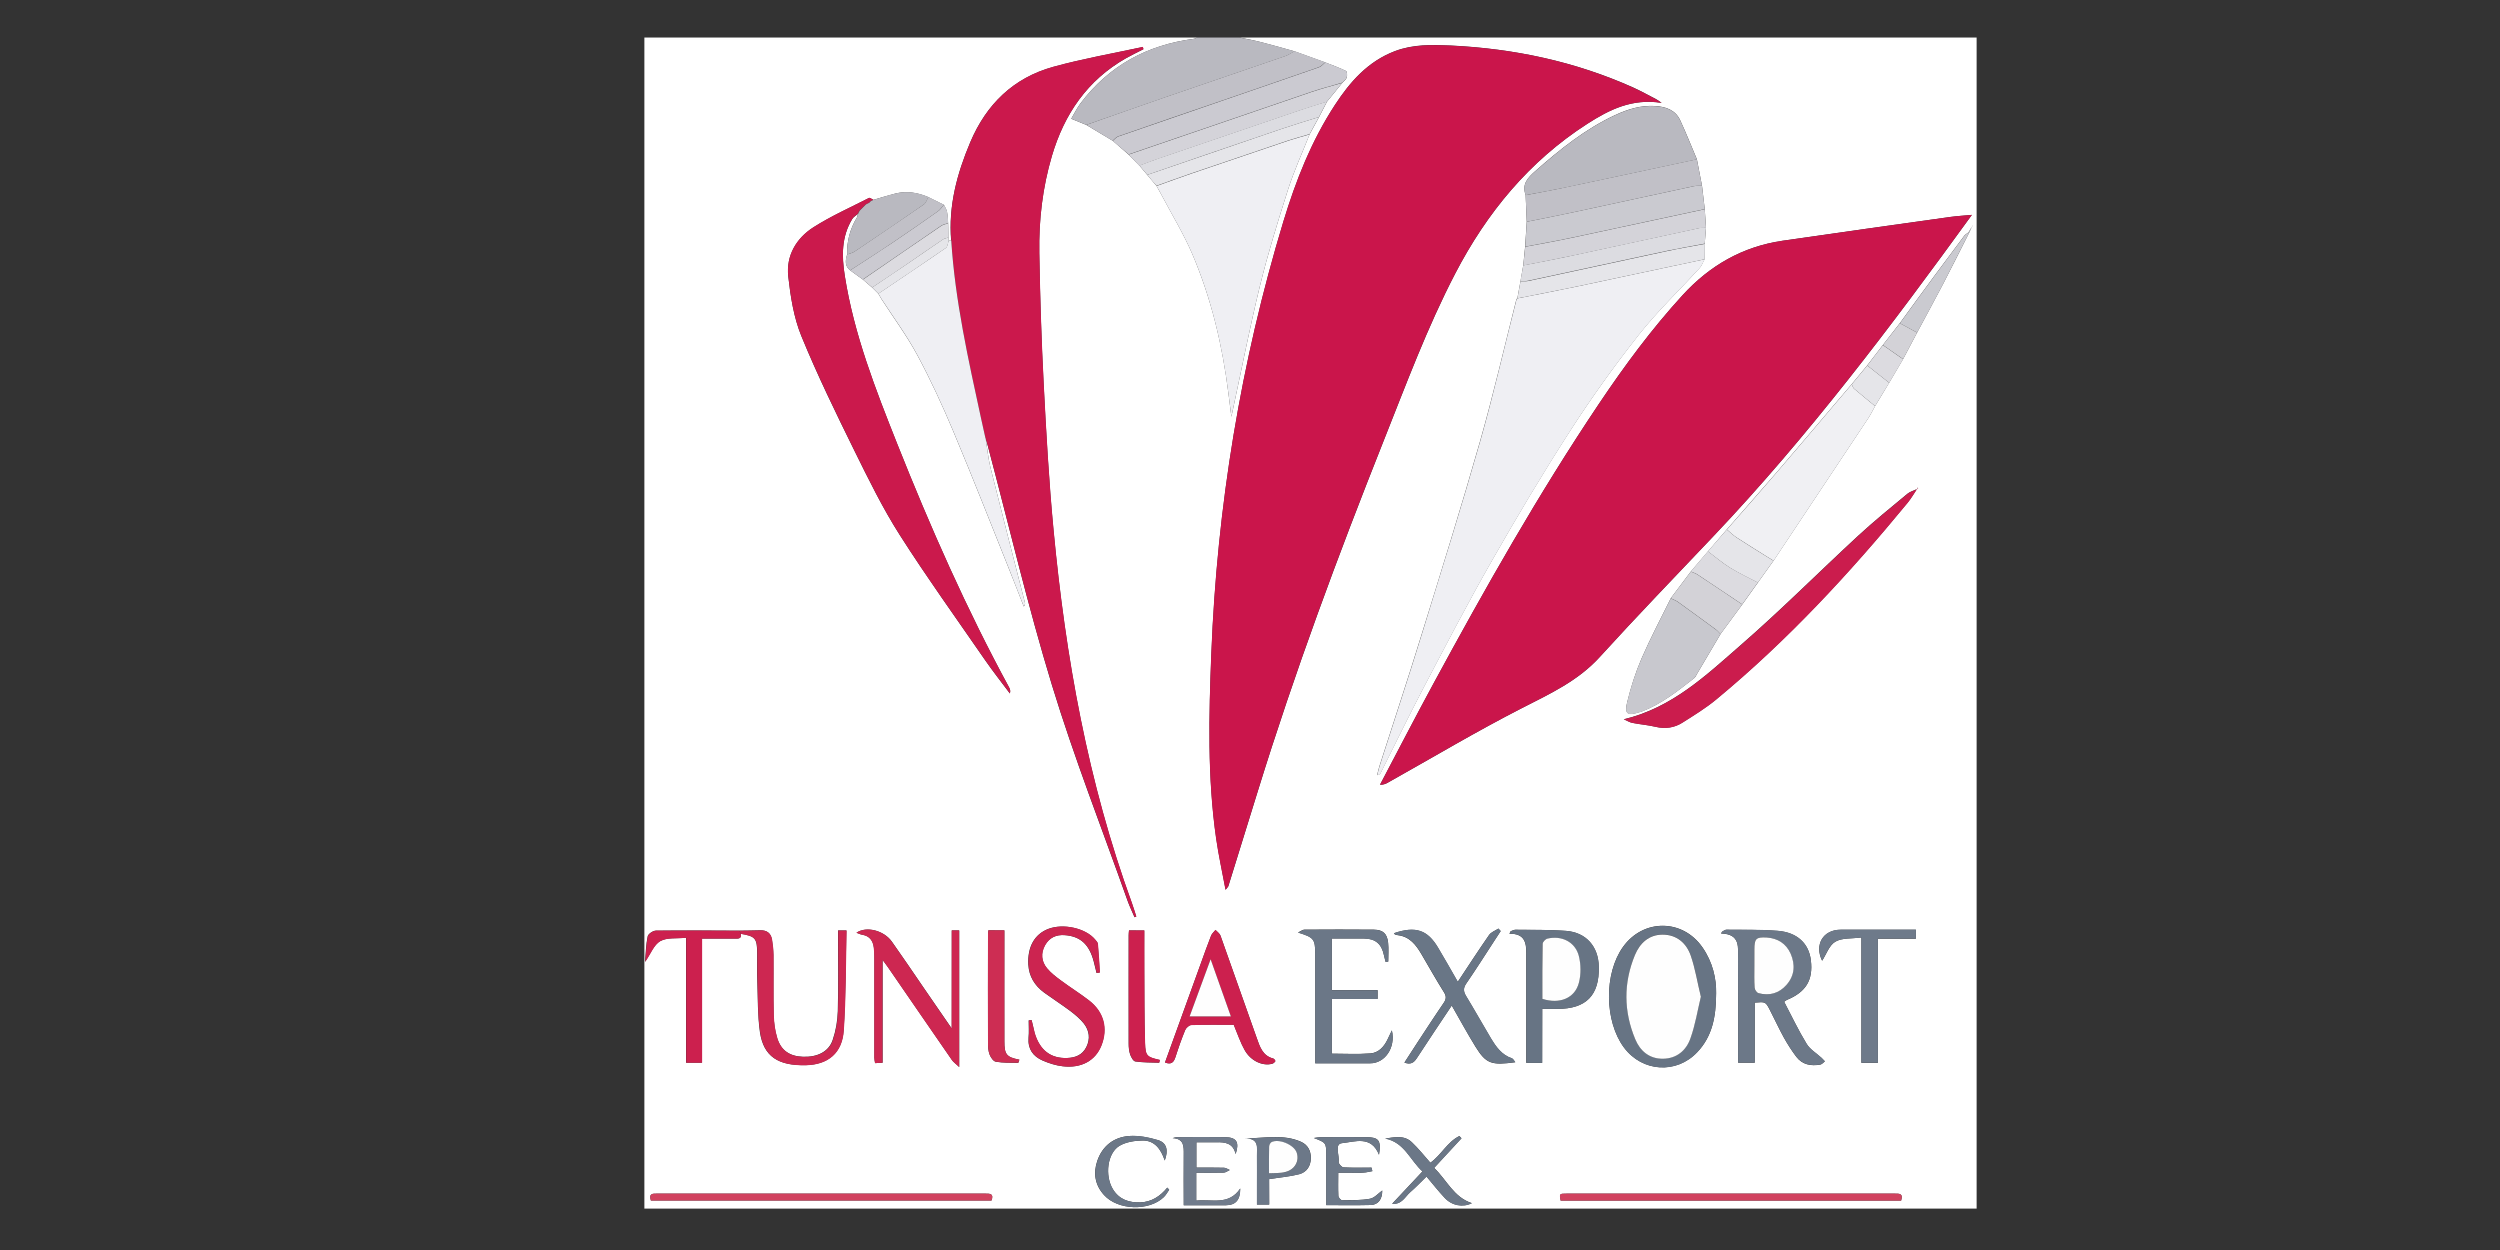<svg xmlns="http://www.w3.org/2000/svg" xmlns:xlink="http://www.w3.org/1999/xlink" id="Calque_1" x="0px" y="0px" viewBox="0 0 200 100" style="enable-background:new 0 0 200 100;" xml:space="preserve"><rect x="0" y="0" width="200" height="100" fill="#333333" stroke="none"/><style type="text/css">	.st0{fill:#FFFFFF;}	.st1{fill:#B9B9C0;}	.st2{fill:#CA154B;}	.st3{fill:#CB184C;}	.st4{fill:#EFEFF3;}	.st5{fill:#CB194C;}	.st6{fill:#F0F0F3;}	.st7{fill:#CB1C4D;}	.st8{fill:#C8C8CE;}	.st9{fill:#6C7888;}	.st10{fill:#677484;}	.st11{fill:#C1C0C7;}	.st12{fill:#CBCAD1;}	.st13{fill:#CD2751;}	.st14{fill:#CACAD0;}	.st15{fill:#6B7787;}	.st16{fill:#697686;}	.st17{fill:#CC2450;}	.st18{fill:#CC204E;}	.st19{fill:#D4D3D9;}	.st20{fill:#6E7A8A;}	.st21{fill:#E5E5E9;}	.st22{fill:#DCDCE1;}	.st23{fill:#D1425F;}	.st24{fill:#CD2D53;}	.st25{fill:#D3D2D7;}	.st26{fill:#717C8C;}	.st27{fill:#DCDBE0;}	.st28{fill:#FEFEFE;}</style><g>	<g>		<path class="st0" d="M99.15,3c19.66,0,39.32,0,58.98,0c0,31.23,0,62.45,0,93.69c-35.52,0-71.04,0-106.58,0   c0-31.22,0-62.46,0-93.69c14.73,0,29.48,0,44.22,0c-0.09,0.04-0.18,0.1-0.28,0.11c-3.72,0.49-6.78,2.15-9.05,5.16   c-0.28,0.37-0.48,0.79-0.74,1.23c0.47,0.19,0.84,0.34,1.2,0.49c0.71,0.42,1.41,0.85,2.12,1.27c0.42,0.37,0.84,0.73,1.26,1.1   c0.29,0.29,0.58,0.58,0.87,0.88c0.21,0.25,0.42,0.5,0.63,0.75c0.25,0.29,0.5,0.59,0.74,0.88c0.13,0.23,0.26,0.46,0.39,0.7   c0.83,1.58,1.77,3.11,2.47,4.74c1.53,3.58,2.42,7.34,2.9,11.2c0.07,0.58,0.15,1.16,0.23,1.83c0.77-3.56,1.44-7.03,2.28-10.45   c0.64-2.61,1.44-5.19,2.26-7.75c0.48-1.5,1.14-2.93,1.72-4.4c0.25-0.46,0.5-0.92,0.75-1.37c0.21-0.41,0.42-0.83,0.64-1.24   c0.41-0.5,0.82-1.01,1.23-1.51c0.12-0.14,0.3-0.26,0.35-0.42c0.05-0.16,0.03-0.48-0.06-0.52c-0.53-0.26-1.09-0.46-1.65-0.68   c-0.82-0.3-1.64-0.59-2.46-0.89c-0.87-0.24-1.74-0.5-2.62-0.72C100.35,3.23,99.75,3.12,99.15,3z M157.76,18.12   c-0.09,0.16-0.19,0.31-0.28,0.47c-0.11,0.09-0.25,0.16-0.33,0.26c-0.82,1.09-1.64,2.19-2.45,3.29c-0.91,1.23-1.81,2.47-2.71,3.71   c-0.45,0.58-0.91,1.17-1.36,1.75c-0.42,0.54-0.83,1.09-1.25,1.63c-0.41,0.5-0.83,1-1.24,1.5c-0.4,0.47-0.8,0.94-1.2,1.41   c-1.62,1.91-3.24,3.82-4.87,5.72c-1.3,1.51-2.62,2.99-3.92,4.49c-0.5,0.58-1,1.17-1.5,1.75c-0.46,0.54-0.92,1.08-1.38,1.62   c-0.53,0.71-1.07,1.42-1.6,2.13c-0.79,1.6-1.63,3.18-2.34,4.82c-0.49,1.13-0.87,2.33-1.16,3.53c-0.22,0.92,0.04,1.07,0.98,0.77   c0.06-0.02,0.12-0.03,0.18-0.05c1.58-0.6,2.88-1.64,4.19-2.66c0.11-0.08,0.17-0.23,0.24-0.35c0.63-1.06,1.26-2.13,1.89-3.2   c0.58-0.79,1.17-1.58,1.75-2.38c0.42-0.58,0.84-1.17,1.25-1.75c0.42-0.58,0.83-1.17,1.25-1.75c2.52-3.78,5.04-7.57,7.55-11.36   c0.21-0.32,0.38-0.67,0.57-1.01c0.38-0.62,0.75-1.24,1.13-1.87c0.37-0.63,0.74-1.26,1.11-1.89c0.37-0.71,0.75-1.42,1.12-2.12   c0.69-1.3,1.4-2.58,2.08-3.89c0.71-1.36,1.39-2.73,2.08-4.09C157.6,18.46,157.68,18.29,157.76,18.12   c0.02-0.02,0.04-0.04,0.06-0.06c-0.01,0-0.03,0-0.04,0.01C157.77,18.08,157.77,18.1,157.76,18.12z M69.77,23   c0.17,0.17,0.33,0.33,0.5,0.5c0.08,0.14,0.16,0.29,0.25,0.43c0.96,1.49,2.03,2.93,2.87,4.49c1.06,1.97,2,4.01,2.87,6.08   c1.55,3.69,3.01,7.41,4.5,11.12c0.39,0.96,0.76,1.93,1.14,2.9c0.1-0.12,0.12-0.2,0.1-0.28c-0.92-3.61-1.86-7.21-2.76-10.82   c-0.19-0.77-0.26-1.57-0.39-2.35c0.05,0.18,0.11,0.36,0.16,0.54c1.7,6.4,3.21,12.86,5.14,19.19c1.78,5.83,4.02,11.53,6.06,17.28   c0.16,0.44,0.37,0.87,0.55,1.3c0.05-0.02,0.1-0.04,0.14-0.05c-0.12-0.37-0.23-0.74-0.36-1.1c-3.51-9.64-5.3-19.64-6.26-29.81   c-0.37-3.89-0.59-7.8-0.79-11.7c-0.18-3.49-0.29-6.98-0.35-10.48c-0.04-2.63,0.26-5.23,1.01-7.77c0.99-3.34,2.83-6.04,5.91-7.8   c0.46-0.26,0.94-0.49,1.41-0.73c-0.02-0.06-0.04-0.12-0.05-0.18c-2.39,0.52-4.81,0.94-7.16,1.59c-3.19,0.88-5.36,3-6.64,6.03   c-1.06,2.51-1.76,5.1-1.53,7.87c-0.07,0-0.13,0-0.2,0c0-0.08,0-0.17-0.01-0.25c-0.01-0.38-0.02-0.76-0.03-1.14   c-0.03-0.3-0.03-0.61-0.09-0.91c-0.04-0.2-0.16-0.38-0.25-0.56c-0.42-0.21-0.83-0.41-1.25-0.62c-0.84-0.36-1.71-0.51-2.61-0.29   c-0.6,0.15-1.19,0.34-1.78,0.51c-0.12-0.05-0.28-0.19-0.35-0.15c-1.49,0.76-3.04,1.45-4.45,2.35c-1.37,0.88-2.19,2.27-2.01,3.92   c0.18,1.62,0.44,3.29,1.05,4.78c1.27,3.11,2.75,6.14,4.24,9.16c1.13,2.29,2.26,4.6,3.63,6.75c2.17,3.4,4.53,6.68,6.82,10   c0.63,0.91,1.32,1.79,1.99,2.68c0.05-0.19,0.02-0.32-0.04-0.44c-3.43-6.31-6.32-12.86-8.97-19.52c-1.74-4.38-3.47-8.78-4.2-13.47   c-0.25-1.57-0.27-3.11,0.6-4.53c0.1-0.16,0.3-0.27,0.45-0.41c-0.02,0.1-0.02,0.2-0.07,0.28c-0.56,0.92-0.82,1.91-0.79,2.98   c-0.14,0.47-0.2,0.91,0.25,1.26c0.34,0.25,0.68,0.49,1.02,0.74C69.28,22.58,69.52,22.79,69.77,23z M121.64,22.49   c-0.08,0.46-0.17,0.92-0.25,1.37c-0.03,0.03-0.07,0.06-0.08,0.09c-0.96,3.79-1.84,7.6-2.91,11.36   c-1.48,5.18-3.08,10.32-4.68,15.47c-1.08,3.51-2.24,6.99-3.36,10.49c-0.08,0.24-0.13,0.49-0.19,0.74c0.17-0.03,0.24-0.1,0.28-0.18   c1.13-2.25,2.22-4.51,3.39-6.74c1.79-3.42,3.57-6.84,5.48-10.19c2.01-3.53,4.09-7.03,6.29-10.44c1.7-2.64,3.54-5.21,5.49-7.68   c1.48-1.88,3.23-3.54,4.85-5.32c0.19-0.2,0.28-0.49,0.42-0.73c0-0.42,0-0.83,0.01-1.25c0.03-0.42,0.07-0.84,0.1-1.26   c-0.03-0.5-0.07-1-0.1-1.49c-0.07-0.62-0.15-1.25-0.22-1.87c-0.14-0.71-0.27-1.42-0.41-2.12c-0.44-1.04-0.86-2.1-1.34-3.13   c-0.39-0.82-1.15-1.08-2.01-1.13c-1.14-0.07-2.18,0.26-3.18,0.72c-2.4,1.12-4.43,2.75-6.4,4.49c-0.62,0.55-1.08,1.04-0.77,1.91   c0.03,0.71,0.06,1.42,0.09,2.13c-0.04,0.67-0.09,1.33-0.13,2c-0.05,0.5-0.1,1-0.15,1.5C121.79,21.66,121.72,22.07,121.64,22.49z    M59.25,74.7c1.16,0.19,1.31,0.36,1.32,1.51c0.01,0.75-0.02,1.5,0.01,2.25c0.05,1.37,0.02,2.75,0.21,4.1   c0.29,1.95,1.45,2.71,3.7,2.65c1.74-0.05,2.88-0.97,3-2.79c0.18-2.65,0.16-5.31,0.22-7.99c-0.28,0-0.46,0-0.67,0   c0,0.2,0,0.37,0,0.53c0,1.98,0.04,3.95-0.02,5.93c-0.02,0.78-0.16,1.58-0.41,2.31c-0.32,0.94-1.23,1.38-2.38,1.34   c-1.06-0.04-1.75-0.5-2.06-1.5c-0.18-0.59-0.26-1.22-0.28-1.84c-0.04-1.6,0-3.2-0.02-4.81c0-0.41-0.05-0.83-0.12-1.24   c-0.09-0.5-0.41-0.74-0.93-0.73c-0.56,0.02-1.12,0.02-1.68,0.03c-2.22-0.01-4.44-0.03-6.67,0c-0.23,0-0.62,0.26-0.66,0.46   c-0.14,0.65-0.15,1.33-0.21,2.04c0.44-0.65,0.7-1.37,1.21-1.66c0.54-0.31,1.31-0.19,2.07-0.27c0,3.42,0,6.71,0,10   c0.46,0,0.85,0,1.27,0c0-3.32,0-6.6,0-9.93c0.92,0,1.79-0.01,2.66,0C59.11,75.1,59.34,75.08,59.25,74.7z M153.39,39.11   c-0.27,0.13-0.58,0.21-0.8,0.39c-1.33,1.1-2.67,2.19-3.94,3.36c-3.15,2.91-6.18,5.95-9.41,8.76c-2.76,2.41-5.47,5-9.34,5.92   c0.28,0.12,0.48,0.25,0.7,0.29c0.61,0.12,1.24,0.17,1.84,0.31c0.78,0.19,1.5,0.08,2.16-0.34c0.93-0.59,1.88-1.17,2.72-1.87   c5.66-4.69,10.63-10.06,15.29-15.72c0.29-0.35,0.51-0.74,0.76-1.12c0.03-0.02,0.06-0.03,0.08-0.05c-0.02-0.01-0.05-0.02-0.07-0.03   C153.4,39.06,153.39,39.09,153.39,39.11z M132.93,8.23c-0.26-0.18-0.35-0.26-0.46-0.31c-0.61-0.31-1.21-0.65-1.83-0.93   c-4.63-2.07-9.5-3.1-14.55-3.35c-1.52-0.07-3.04-0.11-4.5,0.45c-2.15,0.82-3.58,2.44-4.79,4.3c-1.88,2.88-3.13,6.05-4.12,9.31   c-3.42,11.28-5.31,22.81-5.77,34.58c-0.2,4.95-0.32,9.9,0.39,14.82c0.19,1.32,0.48,2.63,0.75,4.08c0.15-0.2,0.2-0.23,0.22-0.29   c0.79-2.54,1.58-5.08,2.36-7.61c2.94-9.51,6.41-18.82,10.08-28.06c1.79-4.49,3.47-9.03,5.71-13.34   c2.53-4.87,5.92-8.99,10.57-11.98C128.73,8.78,130.56,7.86,132.93,8.23z M157.75,17.19c-0.61,0.06-1.19,0.09-1.76,0.17   c-4.47,0.63-8.93,1.25-13.39,1.9c-3.19,0.47-5.81,1.97-7.99,4.35c-2.48,2.71-4.65,5.65-6.69,8.69   c-4.85,7.22-9.12,14.78-13.26,22.42c-1.45,2.67-2.84,5.37-4.26,8.06c0.3,0.01,0.5-0.09,0.68-0.2c3.55-1.99,7.05-4.08,10.67-5.93   c2.25-1.15,4.49-2.17,6.24-4.1c2.98-3.28,6.06-6.46,9.11-9.68C144.66,34.9,151.25,26.15,157.75,17.19z M142.73,80.14   c0.1-0.07,0.16-0.12,0.23-0.15c1.52-0.63,2.1-1.59,1.91-3.16c-0.16-1.34-1.08-2.23-2.64-2.36c-1.37-0.11-2.74-0.07-4.12-0.09   c-0.11,0-0.22,0.1-0.33,0.15c-0.03,0.05-0.07,0.1-0.1,0.15c1.59,0.04,1.36,1.15,1.36,2.08c0.02,2.54,0.01,5.08,0.01,7.62   c0,0.22,0,0.44,0,0.64c0.49,0,0.87,0,1.33,0c0-1.64,0-3.23,0-4.81c0.86-0.07,0.86-0.08,1.22,0.61c0.37,0.72,0.71,1.46,1.1,2.17   c0.3,0.54,0.64,1.07,1.01,1.56c0.48,0.63,1.17,0.75,1.91,0.62c0.13-0.02,0.25-0.17,0.37-0.26c-0.09-0.09-0.18-0.19-0.27-0.28   c-0.4-0.37-0.92-0.67-1.19-1.12C143.87,82.43,143.33,81.28,142.73,80.14z M137.29,79.46c0.02-1.15-0.27-2.49-1.1-3.68   c-1.59-2.28-4.72-2.29-6.34-0.04c-1.54,2.13-1.5,5.96,0.07,8.06c1.46,1.96,4.2,2.14,5.87,0.36   C136.96,82.93,137.29,81.38,137.29,79.46z M76.14,74.43c0,2.58,0,5.12,0,7.85c-0.79-1.15-1.48-2.15-2.17-3.15   c-0.87-1.27-1.73-2.54-2.62-3.8c-0.63-0.89-2.04-1.26-2.83-0.71c0.19,0.07,0.33,0.14,0.47,0.16c0.59,0.1,0.85,0.48,0.92,1.03   c0.04,0.29,0.04,0.58,0.04,0.87c0,2.64,0,5.29,0,7.93c0,0.14,0.03,0.27,0.06,0.44c0.19-0.01,0.35-0.02,0.6-0.03   c0-2.71,0-5.38,0-8.23c0.22,0.3,0.34,0.45,0.44,0.6c1.7,2.47,3.4,4.93,5.1,7.4c0.12,0.18,0.32,0.31,0.59,0.57   c0-3.78,0-7.34,0-10.93C76.54,74.43,76.37,74.43,76.14,74.43z M111.35,82.43c-0.17,0.36-0.26,0.55-0.36,0.75   c-0.28,0.58-0.72,1.04-1.35,1.09c-1.02,0.08-2.06,0.02-3.09,0.02c0-1.47,0-2.89,0-4.38c1.23,0,2.43,0,3.66,0c0-0.25,0-0.45,0-0.7   c-1.24,0-2.43,0-3.66,0c0-1.4,0-2.74,0-4.13c0.88,0,1.73-0.01,2.58,0c0.92,0.01,1.4,0.44,1.59,1.35c0.04,0.17,0.09,0.35,0.13,0.52   c0.07-0.01,0.14-0.02,0.21-0.03c0-0.5,0.04-1-0.01-1.5c-0.08-0.74-0.41-1.04-1.15-1.05c-1.85-0.02-3.7-0.01-5.56,0   c-0.13,0-0.26,0.11-0.5,0.23c1.27,0.39,1.37,0.52,1.38,1.7c0,0.1,0,0.21,0,0.31c0,2.58,0,5.16,0,7.74c0,0.22,0,0.44,0,0.71   c1.52,0,2.95,0,4.39,0C110.77,85.07,111.67,83.84,111.35,82.43z M116.14,80.44c0.68,1.18,1.26,2.26,1.9,3.3   c0.85,1.37,1.28,1.5,3.18,1.24c-0.11-0.13-0.17-0.27-0.27-0.31c-0.81-0.27-1.27-0.92-1.68-1.6c-0.67-1.12-1.31-2.27-1.99-3.39   c-0.22-0.37-0.23-0.64,0.02-1c0.78-1.13,1.51-2.29,2.26-3.44c0.16-0.25,0.32-0.5,0.49-0.75c-0.06-0.07-0.12-0.14-0.18-0.2   c-0.26,0.17-0.59,0.28-0.75,0.52c-0.84,1.21-1.64,2.44-2.5,3.74c-0.56-0.97-1.06-1.87-1.59-2.75c-0.83-1.38-1.76-1.74-3.52-1.14   c0.05,0.12,0.2,0.14,0.34,0.16c0.93,0.12,1.43,0.78,1.86,1.51c0.6,1.02,1.18,2.06,1.81,3.06c0.21,0.34,0.17,0.57-0.05,0.88   c-0.71,1.03-1.38,2.08-2.07,3.12c-0.35,0.53-0.69,1.07-1.05,1.62c0.49,0.18,0.75,0.02,0.99-0.35   C114.24,83.27,115.16,81.91,116.14,80.44z M82.53,81.61c-0.08,0.01-0.16,0.01-0.24,0.02c0,0.46,0.03,0.93-0.01,1.39   c-0.07,0.9,0.36,1.49,1.12,1.82c0.51,0.22,1.06,0.4,1.6,0.46c1.5,0.18,2.62-0.45,3.1-1.65c0.54-1.37,0.2-2.69-0.98-3.61   c-0.72-0.56-1.5-1.04-2.24-1.59c-0.4-0.3-0.8-0.6-1.12-0.98c-0.46-0.56-0.52-1.22-0.16-1.86c0.34-0.6,0.88-0.85,1.57-0.8   c1.25,0.09,1.97,0.73,2.33,2.13c0.08,0.3,0.15,0.6,0.22,0.9c0.09-0.01,0.18-0.03,0.26-0.04c-0.05-0.77-0.09-1.53-0.16-2.29   c-0.01-0.13-0.14-0.25-0.23-0.36c-0.76-0.9-2.55-1.3-3.75-0.83c-1.08,0.43-1.65,1.43-1.58,2.83c0.05,0.96,0.51,1.7,1.27,2.26   c0.69,0.5,1.41,0.96,2.09,1.47c0.39,0.3,0.79,0.63,1.09,1.01c0.43,0.56,0.52,1.22,0.19,1.88c-0.32,0.63-0.88,0.85-1.54,0.87   c-1.3,0.05-2.18-0.62-2.59-1.98C82.69,82.31,82.62,81.95,82.53,81.61z M123.38,80.71c0.47,0,0.84,0,1.21,0   c2.3,0,3.36-1.08,3.31-3.37c-0.03-1.62-1.01-2.74-2.62-2.87c-1.34-0.1-2.7-0.07-4.05-0.09c-0.13,0-0.25,0.08-0.38,0.12   c-0.03,0.07-0.07,0.13-0.1,0.2c1.22-0.03,1.36,0.72,1.35,1.58c0,0.1,0,0.21,0,0.31c0,2.58,0,5.16,0,7.74c0,0.22,0,0.45,0,0.7   c0.45,0,0.83,0,1.27,0C123.38,83.6,123.38,82.19,123.38,80.71z M93.2,85c0.5,0.19,0.7-0.01,0.83-0.42   c0.23-0.73,0.49-1.46,0.78-2.17c0.07-0.18,0.32-0.41,0.49-0.41c1.14-0.04,2.29-0.02,3.4-0.02c0.3,0.71,0.53,1.41,0.88,2.04   c0.49,0.87,1.45,1.29,2.2,1.08c0.1-0.03,0.19-0.12,0.25-0.2c0.02-0.03-0.09-0.19-0.16-0.21c-0.87-0.22-1.09-0.97-1.34-1.67   c-0.97-2.72-1.92-5.44-2.89-8.16c-0.06-0.18-0.26-0.31-0.4-0.46c-0.12,0.15-0.28,0.28-0.35,0.45c-0.29,0.73-0.55,1.48-0.82,2.22   C95.11,79.7,94.16,82.33,93.2,85z M148.91,75c0,3.45,0,6.72,0,10.03c0.46,0,0.86,0,1.32,0c0-3.32,0-6.6,0-9.93   c1.05,0,2.03,0,3.04,0c0-0.26,0-0.46,0-0.72c-0.24,0-0.44,0-0.64,0c-1.79,0-3.58,0-5.37,0c-1.43,0-2.12,1.21-1.49,2.48   c0.33-0.5,0.56-1.23,1.05-1.52C147.35,75.02,148.12,75.1,148.91,75z M152.09,96.05c0.19-0.6-0.17-0.56-0.52-0.56   c-4.08,0-8.16,0-12.24,0c-4.66,0-9.32,0-13.99,0c-0.59,0-0.59,0-0.49,0.56C133.91,96.05,142.98,96.05,152.09,96.05z M52.07,96.04   c9.1,0,18.17,0,27.25,0c0.2-0.54-0.11-0.56-0.48-0.55c-3.52,0-7.04,0-10.56,0c-5.23,0-10.45,0-15.68,0   C52.26,95.49,51.88,95.44,52.07,96.04z M79.07,74.42c-0.01,0.14-0.03,0.22-0.03,0.3c0,2.91-0.01,5.82,0,8.73   c0,0.31,0.02,0.64,0.13,0.92c0.09,0.23,0.3,0.54,0.5,0.57c0.58,0.1,1.19,0.08,1.78,0.09c0.03,0,0.06-0.16,0.1-0.25   c-1.03-0.21-1.2-0.41-1.2-1.48c-0.01-2.72,0-5.45,0-8.17c0-0.22,0-0.44,0-0.7C79.9,74.42,79.51,74.42,79.07,74.42z M90.32,74.43   c-0.01,0.16-0.03,0.28-0.03,0.4c0,2.89,0,5.78,0,8.67c0,0.29,0.03,0.59,0.12,0.86c0.08,0.22,0.25,0.54,0.42,0.56   c0.63,0.09,1.27,0.08,1.9,0.1c0.01,0,0.03-0.14,0.05-0.22c-1.03-0.23-1.15-0.3-1.18-1.36c-0.06-1.99-0.05-3.99-0.06-5.98   c-0.01-0.99,0-1.99,0-3.02C91.11,74.43,90.73,74.43,90.32,74.43z M109.79,93.69c-0.02-0.09-0.05-0.18-0.07-0.28   c-0.75,0-1.49,0.02-2.24-0.02c-0.15-0.01-0.41-0.31-0.39-0.43c0.08-0.53-0.37-1.45,0.28-1.51c1.01-0.1,2.33-0.64,2.95,0.93   c0.19-1.15-0.01-1.4-1.03-1.41c-1.21-0.01-2.41,0-3.62,0c-0.15,0-0.3,0.04-0.56,0.07c0.99,0.38,0.99,0.38,0.99,1.42   c0,0.33,0,0.67,0,1c0,0.97,0,1.94,0,2.95c1.25,0,2.41,0.02,3.57-0.01c0.6-0.02,0.92-0.48,0.91-1.16   c-0.31,0.22-0.62,0.59-0.98,0.66c-0.73,0.13-1.49,0.11-2.23,0.12c-0.11,0-0.3-0.22-0.3-0.35c-0.03-0.59-0.01-1.19-0.01-1.85   c0.38,0,0.69,0,1,0c0.33,0,0.67,0.02,1-0.01C109.3,93.8,109.54,93.73,109.79,93.69z M98.85,92.33c0.32-0.97,0.08-1.34-0.86-1.36   c-1.27-0.02-2.54-0.01-3.81,0c-0.12,0-0.25,0.05-0.37,0.08c0.93,0.05,0.89,0.67,0.89,1.32c-0.02,1.33,0,2.65,0,4.05   c1.17,0,2.27,0.01,3.37,0c0.78-0.01,1.15-0.42,1.15-1.34c-0.93,1.39-2.28,0.83-3.52,0.97c0-0.78,0-1.48,0-2.23   c0.76,0,1.48,0.01,2.2-0.01c0.16-0.01,0.32-0.14,0.48-0.21c-0.15-0.06-0.31-0.18-0.46-0.18c-0.74-0.02-1.48-0.01-2.21-0.01   c0-0.73,0-1.36,0-2.03c0.57,0,1.08,0.01,1.6,0C98,91.36,98.65,91.44,98.85,92.33z M101.53,94.33c0.87-0.14,1.66-0.2,2.42-0.4   c0.59-0.16,0.91-0.65,0.92-1.28c0.01-0.59-0.25-1.07-0.79-1.31c-1.42-0.63-2.91-0.28-4.46-0.27c1.15-0.01,0.93,0.77,0.94,1.39   c0.01,0.79,0,1.58,0,2.37c0,0.51,0,1.02,0,1.53c0.38,0,0.66,0,0.98,0C101.53,95.64,101.53,94.95,101.53,94.33z M114.43,93.02   c-0.49-0.55-0.95-1.14-1.49-1.65c-0.62-0.58-1.38-0.39-2.13-0.29c1.55,0.29,2,1.74,2.99,2.63c-0.84,0.9-1.63,1.74-2.43,2.59   c0.78,0.07,1.03-0.56,1.45-0.93c0.45-0.39,0.86-0.82,1.3-1.25c0.48,0.57,0.94,1.16,1.45,1.7c0.58,0.63,1.46,0.79,2.18,0.43   c-1.46-0.47-2.01-1.86-3.02-2.82c0.76-0.82,1.47-1.59,2.19-2.37c-0.06-0.06-0.11-0.12-0.17-0.18   C115.78,91.36,115.3,92.4,114.43,93.02z M93.18,92.84c0.31-0.83,0.15-1.42-0.54-1.63c-0.74-0.22-1.55-0.38-2.31-0.33   c-1.23,0.09-2.14,0.8-2.55,1.99c-0.34,0.99-0.18,1.94,0.54,2.73c1.1,1.22,3.59,1.31,4.78,0.17c0.17-0.17,0.29-0.39,0.43-0.59   c-0.05-0.06-0.1-0.11-0.15-0.17c-0.57,0.7-1.27,1.15-2.16,1.18c-0.9,0.03-1.69-0.23-2.19-1.05c-0.67-1.11-0.44-2.93,0.55-3.49   c0.52-0.3,1.22-0.4,1.84-0.41C92.36,91.24,92.87,91.91,93.18,92.84z"></path>		<path class="st1" d="M86.9,9.99c-0.36-0.15-0.73-0.29-1.2-0.49c0.26-0.44,0.46-0.86,0.74-1.23c2.27-3.02,5.33-4.68,9.05-5.16   c0.1-0.01,0.19-0.07,0.28-0.11c1.12,0,2.25,0,3.37,0c0.6,0.12,1.21,0.23,1.8,0.38c0.88,0.22,1.75,0.48,2.62,0.72   c-0.25,0.14-0.5,0.31-0.76,0.4c-3.19,1.1-6.38,2.18-9.57,3.28C91.12,8.51,89.01,9.25,86.9,9.99z"></path>		<path class="st2" d="M132.93,8.23c-2.36-0.38-4.19,0.55-5.95,1.68c-4.65,2.99-8.04,7.11-10.57,11.98   c-2.24,4.3-3.92,8.84-5.71,13.34c-3.68,9.24-7.14,18.56-10.08,28.06c-0.79,2.54-1.57,5.08-2.36,7.61   c-0.02,0.05-0.07,0.09-0.22,0.29c-0.27-1.45-0.56-2.76-0.75-4.08c-0.71-4.92-0.58-9.87-0.39-14.82   c0.46-11.77,2.36-23.31,5.77-34.58c0.99-3.26,2.24-6.44,4.12-9.31c1.21-1.85,2.64-3.48,4.79-4.3c1.46-0.55,2.98-0.52,4.5-0.45   c5.05,0.24,9.92,1.27,14.55,3.35c0.62,0.28,1.23,0.61,1.83,0.93C132.57,7.98,132.67,8.06,132.93,8.23z"></path>		<path class="st2" d="M157.75,17.19c-6.5,8.96-13.09,17.71-20.65,25.68c-3.05,3.22-6.13,6.4-9.11,9.68   c-1.75,1.92-3.99,2.95-6.24,4.1c-3.62,1.85-7.12,3.94-10.67,5.93c-0.19,0.11-0.38,0.2-0.68,0.2c1.42-2.69,2.81-5.39,4.26-8.06   c4.14-7.64,8.41-15.2,13.26-22.42c2.04-3.04,4.21-5.98,6.69-8.69c2.18-2.38,4.8-3.88,7.99-4.35c4.46-0.65,8.93-1.27,13.39-1.9   C156.56,17.28,157.14,17.25,157.75,17.19z"></path>		<path class="st3" d="M76.1,19.24c-0.23-2.77,0.46-5.36,1.53-7.87c1.28-3.03,3.45-5.15,6.64-6.03c2.36-0.65,4.77-1.07,7.16-1.59   c0.02,0.06,0.04,0.12,0.05,0.18c-0.47,0.24-0.95,0.47-1.41,0.73c-3.08,1.75-4.92,4.46-5.91,7.8c-0.75,2.53-1.06,5.14-1.01,7.77   c0.06,3.49,0.17,6.99,0.35,10.48c0.2,3.9,0.42,7.81,0.79,11.7c0.96,10.17,2.75,20.17,6.26,29.81c0.13,0.36,0.24,0.73,0.36,1.1   c-0.05,0.02-0.1,0.04-0.14,0.05c-0.19-0.43-0.4-0.86-0.55-1.3c-2.04-5.75-4.28-11.45-6.06-17.28C82.22,48.46,80.71,42,79.01,35.6   c-0.05-0.18-0.1-0.36-0.16-0.54c0,0-0.01,0.01-0.01,0.01c-0.12-0.53-0.23-1.05-0.35-1.58C77.47,28.78,76.42,24.07,76.1,19.24z"></path>		<path class="st4" d="M136.38,20.74c-0.14,0.25-0.24,0.53-0.42,0.73c-1.62,1.77-3.37,3.44-4.85,5.32   c-1.95,2.47-3.79,5.03-5.49,7.68c-2.2,3.42-4.28,6.91-6.29,10.44c-1.91,3.35-3.69,6.78-5.48,10.19c-1.17,2.23-2.26,4.49-3.39,6.74   c-0.04,0.08-0.11,0.15-0.28,0.18c0.06-0.25,0.11-0.5,0.19-0.74c1.12-3.5,2.28-6.98,3.36-10.49c1.59-5.15,3.2-10.29,4.68-15.47   c1.07-3.76,1.94-7.57,2.91-11.36c0.01-0.04,0.05-0.06,0.08-0.09c1.6-0.32,3.2-0.62,4.8-0.96   C129.59,22.19,132.98,21.46,136.38,20.74z"></path>		<path class="st5" d="M68.63,17.1c-0.15,0.13-0.35,0.24-0.45,0.41c-0.87,1.42-0.84,2.96-0.6,4.53c0.74,4.7,2.46,9.09,4.2,13.47   c2.65,6.66,5.54,13.22,8.97,19.52c0.06,0.12,0.1,0.25,0.04,0.44c-0.66-0.89-1.36-1.77-1.99-2.68c-2.29-3.32-4.66-6.6-6.82-10   c-1.37-2.15-2.5-4.46-3.63-6.75c-1.48-3.02-2.96-6.05-4.24-9.16c-0.61-1.49-0.87-3.17-1.05-4.78c-0.18-1.65,0.63-3.04,2.01-3.92   c1.41-0.9,2.95-1.58,4.45-2.35c0.07-0.04,0.23,0.1,0.35,0.15l0.01,0c-0.09,0.04-0.17,0.09-0.26,0.13c0,0,0.01,0,0.01,0   c-0.04,0.04-0.09,0.09-0.13,0.13l0.01-0.01c-0.09,0.04-0.17,0.09-0.26,0.13l0,0c-0.04,0.04-0.09,0.09-0.13,0.13   c0,0,0.01-0.01,0.01-0.01c-0.04,0.04-0.09,0.09-0.13,0.13l0,0c-0.04,0.04-0.09,0.09-0.13,0.13l0,0c-0.04,0.04-0.09,0.09-0.13,0.13   l0,0c-0.04,0.09-0.09,0.17-0.13,0.26L68.63,17.1z"></path>		<path class="st4" d="M104.77,10.75c-0.58,1.46-1.24,2.9-1.72,4.4c-0.82,2.56-1.62,5.14-2.26,7.75c-0.84,3.43-1.51,6.89-2.28,10.45   c-0.09-0.67-0.16-1.25-0.23-1.83c-0.49-3.86-1.37-7.63-2.9-11.2c-0.7-1.63-1.64-3.16-2.47-4.74c-0.12-0.24-0.26-0.47-0.39-0.7   c0.94-0.33,1.87-0.68,2.81-1c2.57-0.88,5.14-1.75,7.72-2.62C103.62,11.07,104.2,10.92,104.77,10.75z"></path>		<path class="st4" d="M76.1,19.24c0.31,4.83,1.37,9.54,2.39,14.25c0.12,0.53,0.23,1.05,0.35,1.58c0,0,0.01-0.01,0.01-0.01   c0.13,0.79,0.2,1.58,0.39,2.35c0.9,3.61,1.84,7.22,2.76,10.82c0.02,0.08,0,0.16-0.1,0.28c-0.38-0.97-0.76-1.94-1.14-2.9   c-1.49-3.71-2.95-7.43-4.5-11.12c-0.87-2.06-1.81-4.11-2.87-6.08c-0.84-1.56-1.9-3-2.87-4.49c-0.09-0.14-0.17-0.29-0.25-0.43   c1.8-1.22,3.61-2.42,5.4-3.66c0.14-0.1,0.15-0.39,0.23-0.59C75.97,19.24,76.04,19.24,76.1,19.24z"></path>		<path class="st6" d="M150.01,32.49c-0.19,0.34-0.36,0.69-0.57,1.01c-2.51,3.79-5.03,7.57-7.55,11.36   c-0.19-0.12-0.38-0.23-0.57-0.35c-0.8-0.5-1.6-1-2.39-1.51c-0.28-0.18-0.52-0.42-0.78-0.64c1.31-1.5,2.63-2.98,3.92-4.49   c1.63-1.9,3.25-3.81,4.87-5.72c0.4-0.47,0.8-0.94,1.2-1.41c0.06,0.12,0.09,0.28,0.19,0.36C148.88,31.57,149.45,32.03,150.01,32.49   z"></path>		<path class="st1" d="M122.05,15.61c-0.32-0.87,0.15-1.36,0.77-1.91c1.97-1.74,4-3.38,6.4-4.49c1.01-0.47,2.05-0.79,3.18-0.72   c0.86,0.05,1.62,0.31,2.01,1.13c0.48,1.03,0.9,2.09,1.34,3.13c-3.55,0.76-7.11,1.53-10.66,2.28   C124.08,15.24,123.07,15.42,122.05,15.61z"></path>		<path class="st7" d="M153.38,39.1c-0.25,0.37-0.48,0.77-0.76,1.12c-4.66,5.67-9.63,11.04-15.29,15.72   c-0.84,0.7-1.79,1.28-2.72,1.87c-0.65,0.42-1.38,0.52-2.16,0.34c-0.6-0.15-1.23-0.19-1.84-0.31c-0.22-0.04-0.42-0.17-0.7-0.29   c3.87-0.93,6.58-3.52,9.34-5.92c3.23-2.81,6.26-5.85,9.41-8.76c1.27-1.17,2.61-2.26,3.94-3.36c0.22-0.19,0.53-0.26,0.8-0.39   C153.39,39.11,153.38,39.1,153.38,39.1z"></path>		<path class="st8" d="M137.64,50.73c-0.63,1.07-1.26,2.13-1.89,3.2c-0.07,0.12-0.14,0.27-0.24,0.35c-1.31,1.02-2.61,2.06-4.19,2.66   c-0.06,0.02-0.12,0.04-0.18,0.05c-0.93,0.3-1.2,0.15-0.98-0.77c0.28-1.2,0.67-2.4,1.16-3.53c0.71-1.64,1.55-3.22,2.34-4.82   c0.2,0.1,0.41,0.17,0.59,0.3c1.01,0.73,2.02,1.46,3.02,2.2C137.41,50.46,137.52,50.6,137.64,50.73z"></path>		<path class="st9" d="M142.73,80.14c0.6,1.14,1.14,2.29,1.8,3.36c0.27,0.45,0.79,0.75,1.19,1.12c0.1,0.09,0.18,0.19,0.27,0.28   c-0.12,0.09-0.24,0.24-0.37,0.26c-0.74,0.13-1.43,0-1.91-0.62c-0.38-0.49-0.71-1.02-1.01-1.56c-0.39-0.71-0.73-1.45-1.1-2.17   c-0.35-0.69-0.36-0.68-1.22-0.61c0,1.58,0,3.17,0,4.81c-0.46,0-0.84,0-1.33,0c0-0.2,0-0.42,0-0.64c0-2.54,0.01-5.08-0.01-7.62   c-0.01-0.93,0.23-2.03-1.36-2.08c0.03-0.05,0.07-0.1,0.1-0.15c0.11-0.05,0.22-0.15,0.33-0.15c1.37,0.01,2.75-0.02,4.12,0.09   c1.56,0.13,2.48,1.02,2.64,2.36c0.19,1.57-0.39,2.53-1.91,3.16C142.88,80.02,142.82,80.08,142.73,80.14z M140.35,77.28   c0,0.58-0.02,1.16,0.01,1.74c0.01,0.15,0.17,0.39,0.3,0.43c0.87,0.25,1.65,0.02,2.25-0.66c0.66-0.74,0.71-1.62,0.33-2.5   c-0.35-0.81-1.04-1.23-1.91-1.29c-0.86-0.05-0.99,0.1-0.99,0.97C140.35,76.41,140.35,76.84,140.35,77.28z"></path>		<path class="st10" d="M137.29,79.46c0,1.92-0.34,3.47-1.5,4.71c-1.67,1.78-4.41,1.6-5.87-0.36c-1.57-2.11-1.61-5.93-0.07-8.06   c1.62-2.25,4.75-2.24,6.34,0.04C137.02,76.96,137.32,78.31,137.29,79.46z M136.07,79.74c-0.27-1.14-0.45-2.25-0.81-3.3   c-0.35-1.01-1.13-1.68-2.25-1.68c-1.09,0-1.83,0.67-2.22,1.64c-0.91,2.24-0.9,4.51,0.03,6.73c0.39,0.94,1.13,1.57,2.21,1.56   c1.1-0.01,1.87-0.66,2.21-1.64C135.61,81.99,135.79,80.86,136.07,79.74z"></path>		<path class="st11" d="M86.9,9.99c2.11-0.74,4.21-1.49,6.33-2.22c3.19-1.1,6.39-2.18,9.57-3.28c0.27-0.09,0.51-0.27,0.76-0.4   c0.82,0.3,1.64,0.59,2.46,0.89c-0.16,0.13-0.31,0.32-0.5,0.39c-2.55,0.89-5.1,1.76-7.65,2.64c-2.81,0.96-5.61,1.92-8.42,2.9   c-0.17,0.06-0.3,0.23-0.44,0.35C88.31,10.84,87.61,10.42,86.9,9.99z"></path>		<path class="st12" d="M89.02,11.27c0.15-0.12,0.27-0.29,0.44-0.35c2.8-0.97,5.61-1.93,8.42-2.9c2.55-0.88,5.1-1.75,7.65-2.64   c0.19-0.07,0.33-0.26,0.5-0.39c0.55,0.22,1.11,0.42,1.65,0.68c0.09,0.04,0.11,0.36,0.06,0.52c-0.05,0.16-0.23,0.28-0.35,0.42   c-0.83,0.25-1.67,0.46-2.49,0.74c-4.87,1.66-9.74,3.33-14.61,5C89.86,12,89.44,11.63,89.02,11.27z"></path>		<path class="st13" d="M76.14,74.43c0.22,0,0.4,0,0.59,0c0,3.6,0,7.15,0,10.93c-0.27-0.26-0.47-0.39-0.59-0.57   c-1.71-2.46-3.4-4.93-5.1-7.4c-0.1-0.15-0.22-0.29-0.44-0.6c0,2.85,0,5.53,0,8.23c-0.25,0.01-0.4,0.02-0.6,0.03   c-0.02-0.17-0.06-0.3-0.06-0.44c0-2.64,0-5.29,0-7.93c0-0.29-0.01-0.58-0.04-0.87c-0.07-0.55-0.33-0.93-0.92-1.03   c-0.15-0.02-0.28-0.1-0.47-0.16c0.79-0.55,2.2-0.19,2.83,0.71c0.89,1.25,1.75,2.53,2.62,3.8c0.69,1,1.38,2,2.17,3.15   C76.14,79.55,76.14,77.01,76.14,74.43z"></path>		<path class="st11" d="M122.05,15.61c1.01-0.2,2.03-0.37,3.04-0.59c3.56-0.75,7.11-1.52,10.66-2.28c0.14,0.71,0.27,1.42,0.41,2.12   c-0.23,0.01-0.46-0.01-0.68,0.04c-3.11,0.67-6.22,1.35-9.33,2.02c-1.33,0.29-2.67,0.55-4.01,0.82   C122.11,17.03,122.08,16.32,122.05,15.61z"></path>		<path class="st14" d="M122.14,17.74c1.34-0.27,2.67-0.53,4.01-0.82c3.11-0.67,6.22-1.35,9.33-2.02c0.22-0.05,0.46-0.03,0.68-0.04   c0.07,0.62,0.15,1.25,0.22,1.87c-3.57,0.77-7.14,1.54-10.72,2.3c-1.21,0.26-2.43,0.47-3.64,0.7   C122.06,19.08,122.1,18.41,122.14,17.74z"></path>		<path class="st15" d="M111.35,82.43c0.32,1.4-0.58,2.64-1.74,2.64c-1.43,0-2.87,0-4.39,0c0-0.26,0-0.48,0-0.71   c0-2.58,0-5.16,0-7.74c0-0.1,0-0.21,0-0.31c-0.01-1.18-0.11-1.31-1.38-1.7c0.25-0.11,0.37-0.22,0.5-0.23   c1.85-0.01,3.7-0.02,5.56,0c0.74,0.01,1.07,0.31,1.15,1.05c0.05,0.49,0.01,1,0.01,1.5c-0.07,0.01-0.14,0.02-0.21,0.03   c-0.04-0.17-0.1-0.34-0.13-0.52c-0.19-0.92-0.67-1.34-1.59-1.35c-0.85-0.01-1.7,0-2.58,0c0,1.39,0,2.73,0,4.13   c1.22,0,2.42,0,3.66,0c0,0.25,0,0.44,0,0.7c-1.23,0-2.42,0-3.66,0c0,1.49,0,2.91,0,4.38c1.03,0,2.06,0.06,3.09-0.02   c0.63-0.05,1.07-0.52,1.35-1.09C111.09,82.99,111.18,82.79,111.35,82.43z"></path>		<path class="st16" d="M116.14,80.44c-0.98,1.48-1.9,2.84-2.79,4.21c-0.24,0.37-0.5,0.53-0.99,0.35c0.35-0.55,0.7-1.08,1.05-1.62   c0.68-1.04,1.36-2.09,2.07-3.12c0.21-0.31,0.26-0.54,0.05-0.88c-0.63-1.01-1.21-2.04-1.81-3.06c-0.43-0.73-0.92-1.39-1.86-1.51   c-0.15-0.02-0.3-0.04-0.34-0.16c1.76-0.6,2.69-0.24,3.52,1.14c0.53,0.88,1.03,1.78,1.59,2.75c0.86-1.3,1.66-2.53,2.5-3.74   c0.16-0.23,0.5-0.35,0.75-0.52c0.06,0.07,0.12,0.14,0.18,0.2c-0.16,0.25-0.32,0.5-0.49,0.75c-0.75,1.15-1.49,2.31-2.26,3.44   c-0.25,0.36-0.24,0.64-0.02,1c0.68,1.12,1.32,2.26,1.99,3.39c0.41,0.68,0.86,1.33,1.68,1.6c0.1,0.03,0.16,0.18,0.27,0.31   c-1.9,0.26-2.33,0.13-3.18-1.24C117.39,82.69,116.81,81.62,116.14,80.44z"></path>		<path class="st17" d="M82.53,81.61c0.09,0.35,0.16,0.7,0.26,1.05c0.41,1.36,1.28,2.03,2.59,1.98c0.66-0.02,1.23-0.24,1.54-0.87   c0.33-0.66,0.25-1.32-0.19-1.88c-0.3-0.39-0.69-0.72-1.09-1.01c-0.68-0.51-1.4-0.97-2.09-1.47c-0.76-0.56-1.22-1.29-1.27-2.26   c-0.07-1.4,0.49-2.41,1.58-2.83c1.2-0.47,2.99-0.08,3.75,0.83c0.09,0.11,0.22,0.24,0.23,0.36c0.07,0.76,0.11,1.53,0.16,2.29   c-0.09,0.01-0.18,0.03-0.26,0.04c-0.07-0.3-0.15-0.6-0.22-0.9c-0.37-1.39-1.09-2.04-2.33-2.13c-0.69-0.05-1.23,0.2-1.57,0.8   c-0.36,0.64-0.31,1.31,0.16,1.86c0.31,0.38,0.72,0.69,1.12,0.98c0.73,0.54,1.51,1.03,2.24,1.59c1.19,0.92,1.53,2.24,0.98,3.61   c-0.48,1.2-1.6,1.83-3.1,1.65c-0.55-0.07-1.1-0.24-1.6-0.46c-0.77-0.34-1.2-0.93-1.12-1.82c0.04-0.46,0.01-0.93,0.01-1.39   C82.37,81.62,82.45,81.61,82.53,81.61z"></path>		<path class="st10" d="M123.38,80.71c0,1.48,0,2.88,0,4.32c-0.43,0-0.82,0-1.27,0c0-0.25,0-0.48,0-0.7c0-2.58,0-5.16,0-7.74   c0-0.1,0-0.21,0-0.31c0.01-0.86-0.13-1.61-1.35-1.58c0.03-0.07,0.07-0.13,0.1-0.2c0.13-0.04,0.25-0.12,0.38-0.12   c1.35,0.02,2.71-0.02,4.05,0.09c1.61,0.12,2.59,1.25,2.62,2.87c0.05,2.29-1.02,3.37-3.31,3.37   C124.23,80.71,123.85,80.71,123.38,80.71z M123.39,79.91c1.36,0.44,2.58-0.04,2.91-1.27c0.18-0.68,0.17-1.49-0.01-2.18   c-0.29-1.11-1.37-1.64-2.51-1.36c-0.16,0.04-0.37,0.27-0.38,0.42C123.38,76.96,123.39,78.42,123.39,79.91z"></path>		<path class="st13" d="M59.16,74.46c0.56-0.01,1.12-0.01,1.68-0.03c0.52-0.02,0.84,0.23,0.93,0.73c0.07,0.41,0.11,0.83,0.12,1.24   c0.01,1.6-0.02,3.2,0.02,4.81c0.01,0.62,0.1,1.25,0.28,1.84c0.3,1,1,1.46,2.06,1.5c1.15,0.04,2.06-0.4,2.38-1.34   c0.25-0.73,0.39-1.53,0.41-2.31c0.06-1.97,0.02-3.95,0.02-5.93c0-0.16,0-0.33,0-0.53c0.22,0,0.39,0,0.67,0   c-0.06,2.68-0.04,5.35-0.22,7.99c-0.12,1.82-1.25,2.74-3,2.79c-2.25,0.06-3.41-0.7-3.7-2.65c-0.2-1.35-0.17-2.73-0.21-4.1   c-0.03-0.75,0-1.5-0.01-2.25c-0.01-1.15-0.17-1.32-1.32-1.51C59.22,74.62,59.19,74.54,59.16,74.46z"></path>		<path class="st18" d="M93.2,85c0.97-2.67,1.92-5.3,2.87-7.94c0.27-0.74,0.53-1.49,0.82-2.22c0.07-0.17,0.23-0.3,0.35-0.45   c0.14,0.15,0.33,0.28,0.4,0.46c0.97,2.72,1.92,5.44,2.89,8.16c0.25,0.7,0.46,1.45,1.34,1.67c0.07,0.02,0.17,0.18,0.16,0.21   c-0.05,0.09-0.15,0.18-0.25,0.2c-0.75,0.21-1.71-0.21-2.2-1.08C99.22,83.4,99,82.7,98.7,81.99c-1.11,0-2.26-0.02-3.4,0.02   c-0.17,0.01-0.42,0.23-0.49,0.41c-0.29,0.71-0.55,1.43-0.78,2.17C93.89,84.99,93.7,85.19,93.2,85z M98.47,81.31   c-0.54-1.52-1.06-2.99-1.62-4.57c-0.59,1.6-1.13,3.07-1.68,4.57C96.28,81.31,97.33,81.31,98.47,81.31z"></path>		<path class="st19" d="M122.02,19.74c1.22-0.23,2.43-0.44,3.64-0.7c3.58-0.76,7.15-1.53,10.72-2.3c0.03,0.5,0.07,1,0.1,1.49   c-0.19,0.01-0.38-0.01-0.56,0.03c-3.37,0.73-6.74,1.47-10.11,2.19c-1.31,0.28-2.63,0.53-3.95,0.79   C121.92,20.74,121.97,20.24,122.02,19.74z"></path>		<path class="st20" d="M148.91,75c-0.78,0.1-1.56,0.02-2.09,0.33c-0.49,0.29-0.73,1.02-1.05,1.52c-0.62-1.27,0.06-2.48,1.49-2.48   c1.79,0,3.58,0,5.37,0c0.2,0,0.4,0,0.64,0c0,0.26,0,0.46,0,0.72c-1.01,0-1.99,0-3.04,0c0,3.34,0,6.62,0,9.93   c-0.46,0-0.86,0-1.32,0C148.91,81.72,148.91,78.45,148.91,75z"></path>		<path class="st21" d="M136.38,20.74c-3.4,0.72-6.79,1.45-10.19,2.17c-1.6,0.34-3.2,0.64-4.8,0.96c0.08-0.46,0.17-0.92,0.25-1.37   c0.21-0.01,0.42,0.02,0.62-0.02c3.7-0.79,7.39-1.6,11.09-2.39c1.01-0.22,2.03-0.39,3.04-0.58   C136.38,19.91,136.38,20.32,136.38,20.74z"></path>		<path class="st18" d="M59.16,74.46c0.03,0.08,0.06,0.16,0.1,0.24c0.08,0.38-0.14,0.39-0.43,0.39c-0.87-0.01-1.74,0-2.66,0   c0,3.33,0,6.61,0,9.93c-0.43,0-0.81,0-1.27,0c0-3.29,0-6.58,0-10c-0.76,0.08-1.53-0.03-2.07,0.27c-0.51,0.29-0.76,1.02-1.21,1.66   c0.06-0.7,0.07-1.38,0.21-2.04c0.04-0.2,0.43-0.46,0.66-0.46C54.71,74.43,56.93,74.45,59.16,74.46z"></path>		<path class="st19" d="M90.28,12.37c4.87-1.67,9.74-3.34,14.61-5c0.82-0.28,1.66-0.5,2.49-0.74c-0.41,0.5-0.82,1.01-1.23,1.51   c-0.79,0.25-1.58,0.49-2.36,0.76c-3.73,1.27-7.46,2.54-11.19,3.82c-0.49,0.17-0.97,0.36-1.46,0.54   C90.86,12.95,90.57,12.66,90.28,12.37z"></path>		<path class="st22" d="M136.38,19.49c-1.01,0.19-2.03,0.37-3.04,0.58c-3.7,0.79-7.39,1.6-11.09,2.39c-0.2,0.04-0.41,0.02-0.62,0.02   c0.08-0.42,0.15-0.83,0.23-1.25c1.32-0.26,2.63-0.5,3.95-0.79c3.37-0.72,6.74-1.47,10.11-2.19c0.18-0.04,0.37-0.02,0.56-0.03   C136.45,18.65,136.42,19.07,136.38,19.49z"></path>		<path class="st23" d="M152.09,96.05c-9.1,0-18.17,0-27.24,0c-0.11-0.56-0.11-0.56,0.49-0.56c4.66,0,9.32,0,13.99,0   c4.08,0,8.16,0,12.24,0C151.91,95.49,152.28,95.45,152.09,96.05z"></path>		<path class="st23" d="M52.07,96.04c-0.19-0.6,0.18-0.55,0.53-0.55c5.23,0,10.45,0,15.68,0c3.52,0,7.04,0,10.56,0   c0.37,0,0.69,0.01,0.48,0.55C70.25,96.04,61.18,96.04,52.07,96.04z"></path>		<path class="st24" d="M79.07,74.42c0.44,0,0.83,0,1.28,0c0,0.26,0,0.48,0,0.7c0,2.72,0,5.45,0,8.17c0,1.08,0.17,1.28,1.2,1.48   c-0.03,0.09-0.07,0.25-0.1,0.25c-0.6-0.01-1.2,0.01-1.78-0.09c-0.2-0.03-0.41-0.34-0.5-0.57c-0.11-0.28-0.13-0.61-0.13-0.92   c-0.01-2.91-0.01-5.82,0-8.73C79.04,74.64,79.06,74.56,79.07,74.42z"></path>		<path class="st22" d="M91.15,13.24c0.49-0.18,0.97-0.37,1.46-0.54c3.73-1.28,7.46-2.55,11.19-3.82c0.78-0.27,1.57-0.51,2.36-0.76   c-0.21,0.41-0.42,0.83-0.64,1.24c-1.01,0.32-2.02,0.62-3.02,0.96c-3.58,1.21-7.15,2.44-10.72,3.67   C91.57,13.74,91.36,13.49,91.15,13.24z"></path>		<path class="st1" d="M69.89,15.98c0.59-0.17,1.18-0.37,1.78-0.51c0.9-0.22,1.77-0.07,2.61,0.29c-0.12,0.2-0.19,0.47-0.36,0.59   c-1.83,1.27-3.68,2.53-5.54,3.77c-0.18,0.12-0.41,0.16-0.61,0.24c-0.03-1.07,0.24-2.07,0.79-2.98c0.05-0.08,0.05-0.19,0.07-0.28   c0,0,0.01,0.02,0.01,0.02c0.04-0.09,0.09-0.17,0.13-0.26c0,0,0,0,0,0c0.04-0.04,0.09-0.09,0.13-0.13c0,0,0,0,0,0   c0.04-0.04,0.09-0.09,0.13-0.13c0,0,0,0,0,0c0.04-0.04,0.09-0.09,0.13-0.13c0,0-0.01,0.01-0.01,0.01   c0.04-0.04,0.09-0.09,0.13-0.13c0,0,0,0,0,0c0.09-0.04,0.17-0.09,0.26-0.13c0,0-0.01,0.01-0.01,0.01   c0.04-0.04,0.09-0.09,0.13-0.13c0,0-0.01,0-0.01,0c0.09-0.04,0.17-0.09,0.26-0.13L69.89,15.98z"></path>		<path class="st21" d="M91.78,13.99c3.57-1.22,7.14-2.45,10.72-3.67c1-0.34,2.01-0.64,3.02-0.96c-0.25,0.46-0.5,0.92-0.75,1.37   c-0.57,0.17-1.15,0.32-1.72,0.51c-2.58,0.87-5.15,1.74-7.72,2.62c-0.94,0.32-1.88,0.67-2.81,1   C92.27,14.58,92.02,14.29,91.78,13.99z"></path>		<path class="st18" d="M90.32,74.43c0.41,0,0.79,0,1.23,0c0,1.03,0,2.03,0,3.02c0.01,1.99,0,3.99,0.06,5.98   c0.03,1.06,0.16,1.12,1.18,1.36c-0.02,0.08-0.03,0.22-0.05,0.22c-0.63-0.02-1.28-0.01-1.9-0.1c-0.17-0.02-0.35-0.34-0.42-0.56   c-0.1-0.27-0.12-0.57-0.12-0.86c-0.01-2.89-0.01-5.78,0-8.67C90.29,74.7,90.31,74.58,90.32,74.43z"></path>		<path class="st25" d="M137.64,50.73c-0.12-0.12-0.23-0.27-0.37-0.37c-1-0.74-2.01-1.47-3.02-2.2c-0.18-0.13-0.39-0.2-0.59-0.3   c0.53-0.71,1.07-1.42,1.6-2.13c0.18,0.08,0.38,0.13,0.54,0.24c1.2,0.79,2.39,1.59,3.58,2.39   C138.8,49.14,138.22,49.94,137.64,50.73z"></path>		<path class="st9" d="M109.79,93.69c-0.24,0.04-0.48,0.11-0.73,0.12c-0.33,0.02-0.67,0.01-1,0.01c-0.31,0-0.62,0-1,0   c0,0.66-0.02,1.25,0.01,1.85c0.01,0.13,0.2,0.35,0.3,0.35c0.75,0,1.5,0.02,2.23-0.12c0.36-0.06,0.66-0.43,0.98-0.66   c0,0.67-0.32,1.14-0.91,1.16c-1.16,0.03-2.32,0.01-3.57,0.01c0-1.01,0-1.98,0-2.95c0-0.33,0-0.67,0-1c0-1.04,0-1.04-0.99-1.42   c0.26-0.04,0.41-0.07,0.56-0.07c1.21,0,2.41-0.01,3.62,0c1.01,0.01,1.21,0.26,1.03,1.41c-0.63-1.57-1.94-1.03-2.95-0.93   c-0.65,0.06-0.19,0.98-0.28,1.51c-0.02,0.13,0.25,0.43,0.39,0.43c0.74,0.05,1.49,0.02,2.24,0.02   C109.74,93.51,109.76,93.6,109.79,93.69z"></path>		<path class="st26" d="M98.85,92.33c-0.19-0.89-0.84-0.96-1.54-0.95c-0.52,0.01-1.04,0-1.6,0c0,0.67,0,1.3,0,2.03   c0.74,0,1.48-0.01,2.21,0.01c0.15,0,0.31,0.12,0.46,0.18c-0.16,0.07-0.32,0.21-0.48,0.21c-0.72,0.02-1.45,0.01-2.2,0.01   c0,0.75,0,1.45,0,2.23c1.24-0.14,2.59,0.41,3.52-0.97c0,0.93-0.37,1.33-1.15,1.34c-1.1,0.01-2.2,0-3.37,0c0-1.4-0.01-2.72,0-4.05   c0.01-0.64,0.04-1.27-0.89-1.32c0.12-0.03,0.25-0.08,0.37-0.08c1.27-0.01,2.54-0.02,3.81,0C98.92,90.99,99.17,91.36,98.85,92.33z"></path>		<path class="st9" d="M101.53,94.33c0,0.62,0,1.31,0,2.04c-0.32,0-0.6,0-0.98,0c0-0.5,0-1.02,0-1.53c0-0.79,0.01-1.58,0-2.37   c-0.01-0.63,0.21-1.4-0.94-1.39c1.55-0.02,3.04-0.36,4.46,0.27c0.55,0.24,0.8,0.73,0.79,1.31c-0.01,0.63-0.33,1.12-0.92,1.28   C103.2,94.13,102.41,94.19,101.53,94.33z M101.52,93.86c0.48-0.03,0.91,0.01,1.3-0.09c0.78-0.2,1.16-0.9,0.91-1.57   c-0.23-0.63-1.44-1.12-2.03-0.81c-0.09,0.05-0.17,0.23-0.17,0.35C101.51,92.4,101.52,93.06,101.52,93.86z"></path>		<path class="st21" d="M138.14,42.36c0.26,0.21,0.5,0.45,0.78,0.64c0.79,0.52,1.59,1.01,2.39,1.51c0.19,0.12,0.38,0.23,0.57,0.35   c-0.42,0.58-0.83,1.17-1.25,1.75c-0.75-0.39-1.52-0.75-2.23-1.19c-0.62-0.39-1.18-0.87-1.77-1.31   C137.14,43.52,137.64,42.94,138.14,42.36z"></path>		<path class="st15" d="M114.43,93.02c0.87-0.62,1.35-1.66,2.32-2.13c0.06,0.06,0.11,0.12,0.17,0.18c-0.72,0.77-1.43,1.55-2.19,2.37   c1.01,0.96,1.56,2.35,3.02,2.82c-0.72,0.36-1.6,0.2-2.18-0.43c-0.51-0.55-0.97-1.14-1.45-1.7c-0.44,0.43-0.85,0.86-1.3,1.25   c-0.43,0.37-0.67,1-1.45,0.93c0.79-0.85,1.59-1.7,2.43-2.59c-1-0.89-1.45-2.34-2.99-2.63c0.75-0.11,1.51-0.3,2.13,0.29   C113.48,91.88,113.94,92.47,114.43,93.02z"></path>		<path class="st27" d="M136.63,44.1c0.59,0.44,1.15,0.93,1.77,1.31c0.72,0.44,1.49,0.8,2.23,1.19c-0.42,0.58-0.84,1.17-1.25,1.75   c-1.19-0.8-2.39-1.6-3.58-2.39c-0.16-0.11-0.36-0.16-0.54-0.24C135.72,45.18,136.18,44.64,136.63,44.1z"></path>		<path class="st11" d="M67.76,20.36c0.21-0.08,0.44-0.12,0.61-0.24c1.85-1.25,3.7-2.5,5.54-3.77c0.17-0.12,0.24-0.39,0.36-0.59   c0.42,0.21,0.83,0.41,1.25,0.62c-0.16,0.17-0.29,0.38-0.48,0.52c-1.23,0.87-2.47,1.73-3.72,2.57c-1.09,0.74-2.21,1.44-3.31,2.16   C67.57,21.28,67.62,20.83,67.76,20.36z"></path>		<path class="st12" d="M68.01,21.63c1.1-0.72,2.22-1.43,3.31-2.16c1.25-0.84,2.49-1.7,3.72-2.57c0.19-0.13,0.32-0.34,0.48-0.52   c0.09,0.19,0.21,0.37,0.25,0.56c0.06,0.3,0.07,0.61,0.09,0.91c-0.19,0.07-0.41,0.1-0.57,0.21c-2.09,1.43-4.18,2.87-6.27,4.3   C68.69,22.12,68.35,21.87,68.01,21.63z"></path>		<path class="st15" d="M93.18,92.84c-0.31-0.93-0.82-1.6-1.75-1.6c-0.62,0-1.31,0.11-1.84,0.41c-1,0.57-1.23,2.39-0.55,3.49   c0.5,0.82,1.29,1.08,2.19,1.05c0.89-0.03,1.58-0.48,2.16-1.18c0.05,0.06,0.1,0.11,0.15,0.17c-0.14,0.2-0.26,0.43-0.43,0.59   c-1.19,1.14-3.68,1.06-4.78-0.17c-0.72-0.8-0.88-1.74-0.54-2.73c0.41-1.19,1.32-1.9,2.55-1.99c0.76-0.06,1.57,0.1,2.31,0.33   C93.33,91.42,93.49,92.01,93.18,92.84z"></path>		<path class="st14" d="M157.53,18.63c-0.69,1.36-1.38,2.73-2.08,4.09c-0.68,1.3-1.38,2.59-2.08,3.89c-0.46-0.25-0.92-0.5-1.38-0.75   c0.9-1.24,1.8-2.48,2.71-3.71c0.81-1.1,1.63-2.2,2.45-3.29c0.08-0.11,0.22-0.18,0.33-0.26C157.49,18.6,157.51,18.62,157.53,18.63z   "></path>		<path class="st27" d="M69.03,22.37c2.09-1.44,4.17-2.87,6.27-4.3c0.16-0.11,0.38-0.14,0.57-0.21c0.01,0.38,0.02,0.76,0.03,1.14   c-0.15,0.05-0.33,0.07-0.45,0.15c-0.94,0.63-1.87,1.28-2.8,1.92c-0.95,0.65-1.91,1.29-2.87,1.93   C69.52,22.79,69.28,22.58,69.03,22.37z"></path>		<path class="st21" d="M150.01,32.49c-0.56-0.46-1.13-0.92-1.68-1.39c-0.1-0.08-0.13-0.24-0.19-0.36c0.41-0.5,0.83-1,1.24-1.5   c0.59,0.46,1.17,0.92,1.76,1.39C150.76,31.24,150.39,31.86,150.01,32.49z"></path>		<path class="st21" d="M69.77,23c0.96-0.64,1.91-1.28,2.87-1.93c0.94-0.64,1.86-1.29,2.8-1.92c0.13-0.09,0.3-0.1,0.45-0.15   c0,0.08,0,0.17,0.01,0.25c-0.07,0.2-0.08,0.49-0.23,0.59c-1.79,1.24-3.6,2.45-5.4,3.66C70.11,23.33,69.94,23.16,69.77,23z"></path>		<path class="st25" d="M151.99,25.86c0.46,0.25,0.92,0.5,1.38,0.75c-0.37,0.71-0.75,1.42-1.12,2.12c-0.54-0.38-1.08-0.75-1.62-1.13   C151.08,27.02,151.53,26.44,151.99,25.86z"></path>		<path class="st27" d="M150.63,27.61c0.54,0.38,1.08,0.75,1.62,1.13c-0.37,0.63-0.74,1.26-1.11,1.89   c-0.59-0.46-1.17-0.92-1.76-1.39C149.79,28.69,150.21,28.15,150.63,27.61z"></path>		<path class="st14" d="M157.75,18.12c-0.08,0.17-0.15,0.34-0.23,0.52c-0.02-0.01-0.03-0.03-0.05-0.04   C157.57,18.43,157.66,18.28,157.75,18.12C157.76,18.12,157.75,18.12,157.75,18.12z"></path>		<path class="st14" d="M157.76,18.12c0.01-0.02,0.01-0.04,0.02-0.05c0.01-0.01,0.02-0.01,0.04-0.01   C157.79,18.08,157.77,18.1,157.76,18.12C157.75,18.12,157.76,18.12,157.76,18.12z"></path>		<path class="st7" d="M153.39,39.11c0-0.03,0-0.06,0-0.08c0.02,0.01,0.04,0.02,0.07,0.03c-0.03,0.02-0.06,0.03-0.08,0.05   C153.38,39.1,153.39,39.11,153.39,39.11z"></path>		<path class="st0" d="M78.85,35.07c-0.12-0.53-0.23-1.05-0.35-1.58C78.61,34.02,78.73,34.54,78.85,35.07z"></path>		<path class="st0" d="M69.52,16.23c-0.09,0.04-0.17,0.09-0.26,0.13C69.35,16.32,69.44,16.27,69.52,16.23z"></path>		<path class="st0" d="M69.9,15.98c-0.09,0.04-0.17,0.09-0.26,0.13C69.73,16.07,69.81,16.03,69.9,15.98z"></path>		<path class="st0" d="M68.77,16.86c-0.04,0.09-0.09,0.17-0.13,0.26C68.68,17.03,68.72,16.94,68.77,16.86z"></path>		<path class="st0" d="M69.15,16.48c-0.04,0.04-0.09,0.09-0.13,0.13C69.06,16.57,69.1,16.53,69.15,16.48z"></path>		<path class="st0" d="M69.27,16.36c-0.04,0.04-0.09,0.09-0.13,0.13C69.19,16.45,69.23,16.4,69.27,16.36z"></path>		<path class="st0" d="M69.65,16.11c-0.04,0.04-0.09,0.09-0.13,0.13C69.56,16.2,69.6,16.15,69.65,16.11z"></path>		<path class="st0" d="M69.02,16.61c-0.04,0.04-0.09,0.09-0.13,0.13C68.93,16.69,68.98,16.65,69.02,16.61z"></path>		<path class="st0" d="M68.9,16.73c-0.04,0.04-0.09,0.09-0.13,0.13C68.81,16.82,68.85,16.78,68.9,16.73z"></path>		<path class="st28" d="M140.35,77.28c0-0.44,0-0.87,0-1.31c0-0.87,0.12-1.02,0.99-0.97c0.87,0.06,1.55,0.48,1.91,1.29   c0.38,0.88,0.33,1.75-0.33,2.5c-0.6,0.68-1.37,0.9-2.25,0.66c-0.13-0.04-0.29-0.27-0.3-0.43   C140.33,78.44,140.35,77.86,140.35,77.28z"></path>		<path class="st28" d="M136.07,79.74c-0.27,1.12-0.45,2.25-0.83,3.32c-0.34,0.98-1.11,1.63-2.21,1.64   c-1.08,0.01-1.82-0.62-2.21-1.56c-0.93-2.23-0.95-4.49-0.03-6.73c0.4-0.97,1.13-1.64,2.22-1.64c1.12,0,1.9,0.67,2.25,1.68   C135.62,77.49,135.79,78.6,136.07,79.74z"></path>		<path class="st28" d="M123.39,79.91c0-1.49-0.01-2.95,0.02-4.4c0-0.15,0.22-0.38,0.38-0.42c1.13-0.27,2.21,0.25,2.51,1.36   c0.18,0.69,0.19,1.5,0.01,2.18C125.98,79.87,124.76,80.35,123.39,79.91z"></path>		<path class="st28" d="M98.47,81.31c-1.13,0-2.18,0-3.3,0c0.55-1.5,1.09-2.97,1.68-4.57C97.41,78.32,97.93,79.79,98.47,81.31z"></path>		<path class="st28" d="M101.52,93.86c0-0.8-0.01-1.46,0.01-2.13c0-0.12,0.08-0.29,0.17-0.35c0.58-0.32,1.8,0.18,2.03,0.81   c0.24,0.67-0.13,1.38-0.91,1.57C102.43,93.87,102.01,93.83,101.52,93.86z"></path>	</g></g></svg>